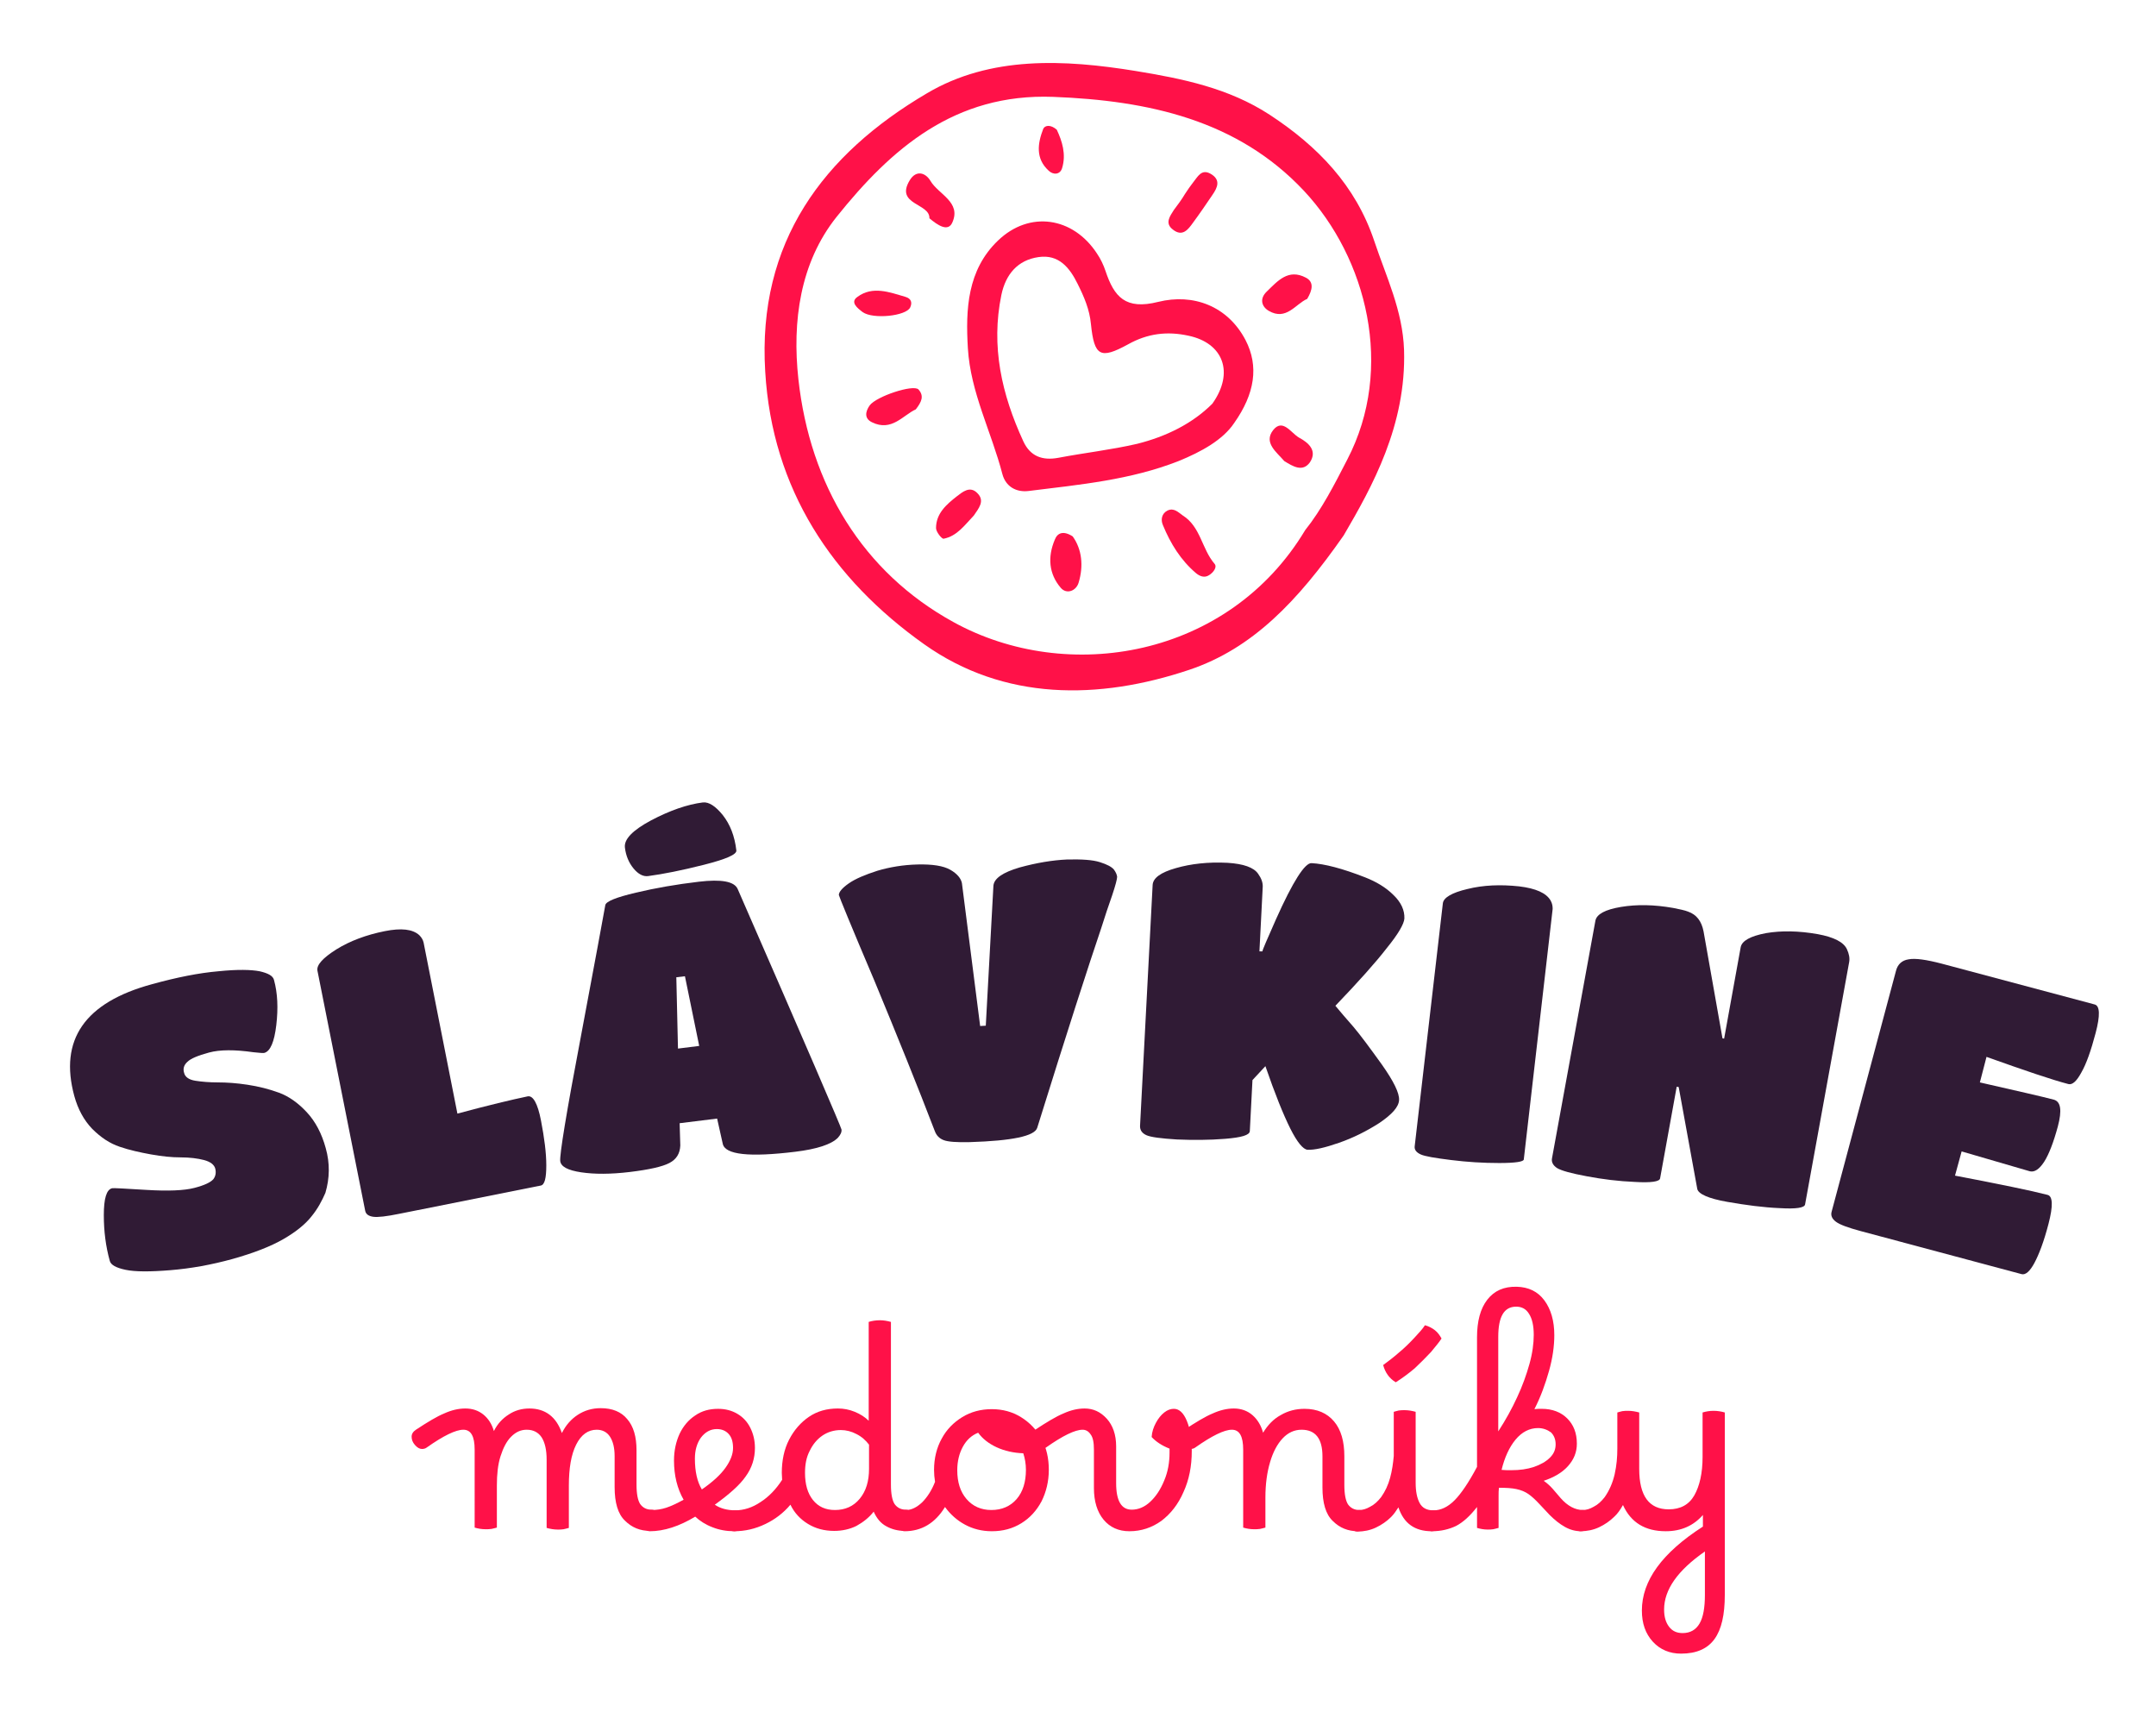 <?xml version="1.0" encoding="utf-8"?>
<!-- Generator: Adobe Illustrator 28.1.0, SVG Export Plug-In . SVG Version: 6.00 Build 0)  -->
<svg version="1.1" id="Layer_1" xmlns="http://www.w3.org/2000/svg" xmlns:xlink="http://www.w3.org/1999/xlink" x="0px" y="0px"
	 viewBox="0 0 650 521.8" style="enable-background:new 0 0 650 521.8;" xml:space="preserve">
<style type="text/css">
	.st0{fill:#FF1148;}
	.st1{fill:#301B35;}
</style>
<g>
	<g>
		<path class="st0" d="M405.1,161.4c-13.9,19.9-27.5,34.1-46.5,40.5c-27.4,9.2-55.9,9.4-80-7.7c-27.6-19.6-45.8-46.6-47.9-82.2
			c-2.4-39,17.5-65.5,48.8-83.9c19.1-11.3,41.4-10.2,62.9-6.7c14,2.3,28,5.1,40.4,13.2c14.5,9.5,25.9,21.3,31.5,38
			c3.6,10.8,8.6,21,9,32.9C424,128.2,413.7,146.7,405.1,161.4z M393.5,159.8c4.9-6.1,8.8-13.7,12.7-21.3c14.3-27.5,5.9-60.7-13.1-81
			c-20-21.3-46.8-27.2-75.6-28.3c-29.7-1.1-48.8,15.6-65.3,36.2c-11,13.8-13.4,31.5-11.5,48.9c3.5,31.9,19.4,58.2,46.7,73.2
			C321.8,206.5,370.4,198.3,393.5,159.8z"/>
		<path class="st0" d="M372.1,127.5c-3.4,5.1-9.9,8.7-16.8,11.5c-14.5,5.7-29.8,7.1-45.1,9c-3.8,0.5-7-1.3-8-5.1
			c-3.3-12.7-9.6-24.6-10.4-37.9c-0.7-11.7-0.2-23.6,9.1-32.5c9.5-9.1,22.6-7.1,29.8,3.9c1.1,1.6,2,3.5,2.6,5.3
			c2.6,7.8,6,11.8,15.9,9.3c10.5-2.6,20.9,1.2,26.3,11.5C379.6,110.4,378.3,118.7,372.1,127.5z M365.5,121.7
			c6.7-9.4,3.3-18.3-7.2-20.5c-6.4-1.4-12.3-0.7-18.2,2.6c-8.4,4.6-10.2,3.6-11.2-6.1c-0.4-4.4-2.1-8.3-4-12.1
			c-2.4-4.9-5.7-9-11.8-8.1c-6.3,0.9-9.9,5.2-11.2,11.4c-3.2,15.5,0.1,30,6.6,44.1c2.1,4.6,5.8,5.9,10.6,5
			c7.9-1.5,15.9-2.4,23.7-4.2C351.6,131.6,359.5,127.7,365.5,121.7z"/>
		<path class="st0" d="M356.6,155.4c5.4,3.4,5.7,10.1,9.6,14.6c0.8,1-0.4,2.6-1.7,3.4c-1.4,0.9-2.8,0.3-3.9-0.6
			c-4.6-3.9-7.7-8.9-10-14.5c-0.7-1.6-0.4-3.5,1.4-4.4C353.9,153,355.2,154.4,356.6,155.4z"/>
		<path class="st0" d="M357.3,58.4c0.8-1.2,1.6-2.4,2.4-3.4c1.4-1.7,2.5-4.2,5.3-2.6c3.1,1.8,2.1,4.1,0.5,6.4
			c-1.9,2.8-3.8,5.6-5.8,8.3c-1.5,2.1-3.2,4.4-6.1,2.1c-2.5-1.9-0.9-4,0.3-5.9C355.1,61.7,356.3,60.1,357.3,58.4
			C357.4,58.5,357.3,58.5,357.3,58.4z"/>
		<path class="st0" d="M280.2,65.8c0.2-4.6-10.5-4-5.9-11.5c1.9-3.1,4.7-2.3,6.2,0.2c2.4,4.1,9.4,6.4,6.6,12.6
			C285.8,70,282.7,67.9,280.2,65.8z"/>
		<path class="st0" d="M323.4,161.7c2.8,3.9,3.3,8.9,1.8,13.9c-0.7,2.5-3.6,3.7-5.4,1.6c-3.6-4.2-4-9.3-1.8-14.5
			C318.8,160.6,320.6,159.9,323.4,161.7z"/>
		<path class="st0" d="M394.1,90.1c-3.5,1.5-6.3,6.7-11.6,3.6c-2.2-1.3-2.8-3.7-0.6-5.8c3.3-3.2,6.5-7,11.8-4.2
			C396.2,85,395.7,87.4,394.1,90.1z"/>
		<path class="st0" d="M293.6,155.4c-2.7,2.8-5,6.2-9.1,7c-0.6,0.1-2.3-2.1-2.3-3.2c0-4.4,3.1-7.1,6.3-9.6c1.7-1.3,3.9-3.2,6.1-1
			C297.1,151,295,153.3,293.6,155.4z"/>
		<path class="st0" d="M276.1,123.4c-3.9,1.8-7.3,6.8-13.2,3.9c-2.3-1.1-2.1-3.1-0.7-5.1c2-2.7,13.1-6.4,14.7-4.8
			C278.7,119.4,277.8,121.2,276.1,123.4z"/>
		<path class="st0" d="M387.2,139c-2.3-2.7-6.3-5.5-3.4-9.3c2.9-3.7,5.4,0.8,7.8,2.2c2.8,1.5,5.7,3.9,3.3,7.5
			C392.7,142.4,389.8,140.6,387.2,139z"/>
		<path class="st0" d="M260.1,94.1c-1.6-1.2-3.9-3-1.6-4.6c4.6-3.4,9.7-1.4,14.5,0c1.7,0.5,2.1,1.7,1.4,3.2
			C273.1,95.3,263.2,96.3,260.1,94.1z"/>
		<path class="st0" d="M318.6,39.1c1.6,3.4,2.9,7.4,1.6,11.6c-0.6,2-2.7,2.1-4.1,0.7c-3.9-3.6-3.3-8.1-1.6-12.5
			C315.1,37.6,316.9,37.6,318.6,39.1z"/>
	</g>
	<g>
		<g>
			<path class="st1" d="M93.9,366.7c-1.8,2.3-4.6,4.6-8.4,6.8c-3.8,2.2-8.9,4.2-15.3,6c-6.5,1.8-12.7,2.9-18.8,3.4
				c-6.1,0.5-10.6,0.5-13.5-0.1c-2.9-0.6-4.5-1.5-4.8-2.7c-1.2-4.3-1.8-8.9-1.8-13.8c0-5,0.8-7.7,2.5-8.1c0.3-0.1,3.8,0.1,10.3,0.5
				c6.6,0.4,11.4,0.2,14.5-0.6c3.1-0.8,4.9-1.7,5.7-2.6c0.7-0.9,0.9-2,0.6-3.2c-0.3-1.2-1.5-2.1-3.4-2.6c-1.9-0.5-4.3-0.8-7-0.8
				c-2.7,0-5.7-0.3-9-0.9c-3.3-0.6-6.5-1.3-9.4-2.3c-3-1-5.7-2.8-8.3-5.4c-2.5-2.6-4.3-5.9-5.4-9.9c-4.6-16.9,3.1-28.2,23.4-33.7
				c7.6-2.1,14.2-3.4,20-3.9c5.8-0.6,9.9-0.5,12.5,0c2.6,0.6,4,1.4,4.3,2.6c1.1,4,1.3,8.5,0.7,13.6c-0.6,5.1-1.8,7.9-3.6,8.4
				c-0.3,0.1-1.4,0-3.3-0.2c-5.6-0.8-10.1-0.8-13.4,0.1c-3.3,0.9-5.5,1.8-6.5,2.8c-1,0.9-1.4,2-1,3.3c0.3,1.3,1.5,2.1,3.4,2.4
				c1.9,0.3,4.2,0.5,6.8,0.5c2.7,0,5.6,0.2,8.9,0.7c3.3,0.5,6.5,1.3,9.5,2.4c3,1.1,5.8,3.1,8.4,5.9c2.6,2.8,4.5,6.4,5.7,10.8
				c1.3,4.6,1.2,9.1-0.1,13.5C97.1,361.9,95.8,364.4,93.9,366.7z"/>
			<path class="st1" d="M120.4,365.9c-3.9,0.8-6.5,1.1-7.9,0.9c-1.4-0.2-2.2-0.8-2.4-1.8l-14.4-72.4c-0.3-1.7,1.6-3.8,5.7-6.4
				c4.2-2.6,9.1-4.4,14.6-5.5c5-1,8.4-0.6,10.4,1.2c0.7,0.7,1.1,1.4,1.3,2.2l10.2,51.6c9.3-2.5,16.4-4.2,21.2-5.2
				c1.6-0.3,3,2.1,4,7.3c1,5.2,1.6,9.7,1.6,13.5c0,3.9-0.5,5.9-1.7,6.1L120.4,365.9z"/>
			<path class="st1" d="M201.8,350.6c-2.1,1.1-6.1,2-11.9,2.7c-5.8,0.7-10.7,0.7-14.7,0.1c-4-0.6-6.1-1.7-6.3-3.4
				c-0.2-1.9,1.8-14.3,6.2-37.4c4.3-23,6.8-36.3,7.4-39.8c0.3-1.1,3.3-2.3,9.2-3.7c5.9-1.4,12.2-2.5,19-3.3
				c6.8-0.8,10.7-0.1,11.7,2.2c20.8,47.6,31.2,71.8,31.3,72.5c0.1,0.8-0.3,1.6-1.1,2.5c-2,2-6.3,3.4-12.8,4.2
				c-13.9,1.7-21.2,0.9-21.9-2.4l-1.7-7.6l-11.3,1.4l0.2,6.7C205,347.8,203.9,349.5,201.8,350.6z M211.9,241.9
				c1.8-0.2,3.8,1.1,6,3.8c2.2,2.8,3.6,6.3,4.1,10.7c0.1,1.2-3.1,2.6-9.8,4.3c-6.7,1.7-12.3,2.8-16.8,3.4c-1.5,0.2-3-0.6-4.4-2.3
				c-1.4-1.7-2.3-3.8-2.6-6.3c-0.3-2.5,2.3-5.2,7.9-8.2C202,244.3,207.2,242.5,211.9,241.9z M210.8,315.3l-4.3-21l-2.6,0.3l0.5,21.5
				L210.8,315.3z"/>
			<path class="st1" d="M252.9,269.8c0-0.9,1-2.1,3-3.5c2-1.4,4.9-2.6,8.6-3.8c3.7-1.1,7.8-1.8,12.2-1.9c4.4-0.1,7.7,0.4,9.8,1.6
				c2.1,1.2,3.2,2.6,3.5,4l5.5,43.1l1.7-0.1l2.3-42.2c0.2-2.2,2.8-4,7.9-5.5c5.1-1.4,9.9-2.2,14.3-2.4c4.4-0.1,7.7,0.1,9.9,0.8
				c2.2,0.7,3.5,1.4,4.2,2.2c0.6,0.8,0.9,1.5,1,2.2c0,0.7-0.5,2.6-1.5,5.6c-1.1,3.1-2.2,6.4-3.3,9.9c-3.8,11.2-10.3,31.3-19.3,60.2
				c-0.8,2.5-7.6,3.9-20.3,4.3c-4,0.1-6.6-0.1-7.9-0.6c-1.3-0.5-2.2-1.4-2.7-2.8c-5.1-13.3-11.2-28.4-18.2-45.3
				C256.5,278.9,253,270.3,252.9,269.8z"/>
			<path class="st1" d="M369.4,343.3c-4.9,0.4-9.8,0.4-14.6,0.2c-4.8-0.3-7.9-0.7-9.2-1.3c-1.3-0.6-1.9-1.5-1.9-2.7l3.8-72.7
				c0.1-2.1,2.4-3.8,7-5.1c4.5-1.3,9.7-1.9,15.6-1.6c4.8,0.3,7.9,1.4,9.2,3.3c1,1.4,1.4,2.6,1.4,3.8l-1,19.6l0.9,0
				c0-0.4,1.4-3.6,4.1-9.7c5.1-11.4,8.7-17,10.7-16.9c3.9,0.2,9.3,1.6,16.2,4.3c3.3,1.3,6.2,3,8.5,5.3c2.3,2.2,3.4,4.6,3.3,7.1
				c-0.1,1.6-1.8,4.6-5.3,8.9c-3.4,4.4-8.6,10.2-15.5,17.4c1.4,1.7,3.2,3.8,5.4,6.3c2.2,2.6,5,6.4,8.6,11.4
				c3.6,5.1,5.3,8.6,5.2,10.7c-0.1,2.1-2.1,4.3-5.9,6.9c-3.9,2.5-7.9,4.5-12.2,6c-4.3,1.5-7.4,2.2-9.5,2.1c-1.3-0.1-3.1-2.2-5.2-6.4
				c-2.1-4.2-4.6-10.4-7.5-18.8l-3.9,4.2l-0.8,15.4C376.7,342.2,374.3,342.9,369.4,343.3z"/>
			<path class="st1" d="M452,350.6c-4.9,0-9.7-0.3-14.5-0.9c-4.8-0.6-7.9-1.1-9.2-1.7c-1.3-0.6-1.9-1.4-1.8-2.4l8.5-73.3
				c0.2-1.7,2.7-3.2,7.4-4.3c4.8-1.2,10-1.4,15.6-0.8c5,0.6,8.2,2,9.5,4.3c0.5,0.9,0.6,1.7,0.6,2.5l-8.7,75.5
				C459.4,350.2,456.9,350.6,452,350.6z"/>
			<path class="st1" d="M492.9,356.3c-4.9-0.2-9.7-0.8-14.5-1.7c-4.8-0.9-7.7-1.7-9-2.5c-1.2-0.8-1.7-1.8-1.5-2.9l13.1-71.7
				c0.4-1.9,2.9-3.3,7.7-4.1c4.8-0.8,10-0.7,15.7,0.3c2,0.4,3.5,0.7,4.5,1.1c2.6,0.9,4.1,2.9,4.7,6l5.7,32.2l0.5,0.1l5-27.6
				c0.4-1.9,2.9-3.3,7.6-4.2c4.7-0.8,9.9-0.7,15.6,0.3c4.9,0.9,7.8,2.4,8.8,4.5c0.7,1.5,0.9,2.8,0.7,3.9l-13.3,73.1
				c-0.2,1-2.7,1.4-7.6,1.1c-4.9-0.2-10.2-0.9-15.9-1.9c-5.7-1-8.7-2.4-9-3.9l-5.6-30.7l-0.6-0.1l-5,27.6
				C500.4,356.2,497.8,356.6,492.9,356.3z"/>
			<path class="st1" d="M609.5,384.1l-48.6-13c-3.7-1-6.2-1.9-7.4-2.8c-1.2-0.9-1.6-1.9-1.3-3l19.4-72.6c0.5-2,1.8-3.2,3.8-3.5
				c2-0.4,5.4,0.1,10,1.3l46.1,12.3c1.6,0.4,1.7,3.3,0.3,8.6c-1.4,5.3-2.8,9.3-4.3,11.9c-1.4,2.6-2.7,3.8-3.9,3.5
				c-5-1.3-13.2-4.1-24.7-8.2l-2,7.7c11.4,2.6,18.9,4.3,22.3,5.2c2.1,0.6,2.5,3.2,1.2,8.1c-1.3,4.8-2.7,8.4-4.1,10.6
				c-1.5,2.3-2.9,3.2-4.3,2.9l-20.6-6l-2,7.3c13.6,2.6,22.9,4.5,27.9,5.8c1.6,0.4,1.7,3.3,0.3,8.7c-1.4,5.4-2.9,9.3-4.3,11.9
				C612,383.2,610.7,384.4,609.5,384.1z"/>
		</g>
	</g>
	<g>
		<path class="st0" d="M146.4,461c-1.2,0-2.3-0.2-3.3-0.5V437c0-4-1.1-6-3.4-6c-2.3,0-6,1.8-11.1,5.4c-0.4,0.3-0.9,0.4-1.4,0.4
			c-0.7,0-1.4-0.4-2.1-1.2c-0.7-0.8-1-1.6-1-2.5c0-0.8,0.4-1.5,1.3-2.1c3.5-2.3,6.3-4,8.5-4.9c2.2-1,4.3-1.5,6.4-1.5
			c2.1,0,3.9,0.6,5.4,1.8c1.5,1.2,2.6,2.9,3.2,5c1.1-2.2,2.6-3.8,4.5-5c1.8-1.2,3.9-1.8,6.2-1.8c4.8,0,8.1,2.5,9.8,7.4
			c1.2-2.4,2.8-4.2,4.8-5.5c2-1.3,4.3-2,6.9-2c3.5,0,6.2,1.1,8,3.3c1.9,2.2,2.8,5.3,2.8,9.4v10.3c0,2.9,0.4,4.8,1.1,5.9
			c0.8,1.1,1.9,1.7,3.4,1.7c0.7,0,1.2,0.3,1.6,0.9c0.4,0.6,0.6,1.4,0.6,2.4c0,0.8-0.2,1.5-0.6,2.1c-0.4,0.6-1.1,1-2,1
			c-3,0-5.5-1-7.6-3.1c-2.1-2-3.1-5.4-3.1-10.1V439c0-2.6-0.5-4.5-1.4-5.9c-0.9-1.4-2.3-2.1-4-2.1c-2.6,0-4.7,1.5-6.2,4.5
			c-1.5,3-2.2,7.1-2.2,12.4v12.7c-0.5,0.1-1,0.3-1.6,0.4c-0.6,0.1-1.2,0.1-1.7,0.1c-1.2,0-2.3-0.2-3.4-0.5V440
			c0-2.9-0.5-5.1-1.5-6.7c-1-1.5-2.5-2.3-4.5-2.3c-1.8,0-3.3,0.7-4.7,2.1c-1.4,1.4-2.4,3.4-3.2,5.9c-0.8,2.5-1.1,5.5-1.1,8.8v12.7
			c-0.5,0.1-1,0.3-1.6,0.4C147.5,461,147,461,146.4,461z"/>
		<path class="st0" d="M195.9,461.6c-0.6,0-1.2-0.3-1.5-0.9c-0.4-0.6-0.6-1.4-0.6-2.3c0-2.1,0.9-3.2,2.7-3.2c1.4,0,2.9-0.2,4.4-0.7
			c1.5-0.5,3.2-1.3,5.2-2.4c-1.9-3.3-2.9-7.3-2.9-11.8c0-3,0.6-5.7,1.7-8.1c1.1-2.3,2.7-4.2,4.7-5.5c2-1.4,4.3-2,6.9-2
			c2.2,0,4.1,0.5,5.8,1.5c1.7,1,3,2.4,3.9,4.2c0.9,1.8,1.4,3.8,1.4,6.1c0,3.1-0.9,6-2.8,8.6c-1.8,2.6-5,5.4-9.3,8.5
			c1.6,1.1,3.7,1.7,6.3,1.7c0.7,0,1.2,0.3,1.6,0.9c0.4,0.6,0.6,1.4,0.6,2.4c0,0.9-0.2,1.7-0.7,2.2c-0.4,0.5-1.1,0.8-1.9,0.8
			c-2.4,0-4.6-0.4-6.6-1.2c-2.1-0.8-3.8-1.9-5.2-3.2C204.8,460.1,200.2,461.6,195.9,461.6z M209.5,439.7c0,3.9,0.7,7,2.1,9.3
			c3.2-2.2,5.6-4.4,7.1-6.5c1.5-2.1,2.3-4.1,2.3-6c0-1.8-0.4-3.2-1.3-4.2c-0.9-1-2.1-1.5-3.6-1.5c-1.9,0-3.5,0.9-4.8,2.6
			C210.1,435.1,209.5,437.2,209.5,439.7z"/>
		<path class="st0" d="M221.3,461.6c-0.7,0-1.2-0.3-1.7-0.9c-0.4-0.6-0.6-1.4-0.6-2.3c0-1,0.2-1.7,0.7-2.3c0.5-0.5,1.1-0.8,1.9-0.8
			c2.6,0,5.2-0.8,7.7-2.5c2.5-1.6,4.7-3.9,6.5-6.7c0-0.7-0.1-1.4-0.1-2.1c0-3.7,0.7-7.1,2.2-10c1.5-2.9,3.5-5.2,6-6.9
			c2.5-1.7,5.4-2.5,8.7-2.5c1.7,0,3.4,0.3,5.1,1c1.7,0.7,3.1,1.6,4.2,2.7v-29.8c0.9-0.3,2.1-0.5,3.4-0.5c1.1,0,2.2,0.2,3.3,0.5v49
			c0,2.9,0.4,4.8,1.1,5.9c0.8,1.1,1.9,1.7,3.4,1.7c0.7,0,1.2,0.3,1.6,0.9c0.4,0.6,0.6,1.4,0.6,2.4c0,0.8-0.2,1.5-0.6,2.1
			c-0.4,0.6-1.1,1-2,1c-2,0-3.9-0.5-5.5-1.4c-1.7-0.9-2.9-2.4-3.8-4.4c-1.4,1.8-3.2,3.2-5.2,4.3c-2,1-4.3,1.5-6.7,1.5
			c-3,0-5.6-0.7-7.9-2.1c-2.3-1.4-4.1-3.3-5.3-5.8c-2.1,2.5-4.6,4.4-7.5,5.8C227.7,460.9,224.6,461.6,221.3,461.6z M242.7,444
			c0,3.5,0.8,6.2,2.4,8.2c1.6,2,3.8,3,6.6,3c3.1,0,5.6-1.1,7.5-3.4c1.9-2.3,2.8-5.3,2.8-9v-7.3c-1-1.3-2.2-2.4-3.8-3.2
			c-1.5-0.8-3.1-1.2-4.7-1.2c-2.1,0-4,0.6-5.6,1.7s-2.9,2.7-3.8,4.6C243.1,439.3,242.7,441.5,242.7,444z"/>
		<path class="st0" d="M273.2,455.2c1.6,0,3.2-0.8,4.8-2.3c1.5-1.5,2.9-3.6,3.9-6.2c-0.2-1.2-0.3-2.4-0.3-3.6c0-3.5,0.8-6.7,2.3-9.4
			c1.5-2.8,3.6-4.9,6.2-6.5c2.6-1.6,5.6-2.4,8.9-2.4c3.3,0,6.2,0.8,8.8,2.4c2.6,1.6,4.7,3.8,6.2,6.5c1.5,2.8,2.2,5.9,2.2,9.4
			c0,3.5-0.8,6.7-2.2,9.5c-1.5,2.8-3.5,5-6.1,6.6c-2.6,1.6-5.5,2.4-8.9,2.4c-3,0-5.7-0.7-8.1-2c-2.4-1.3-4.4-3.1-6-5.3
			c-3,4.9-7.1,7.3-12.2,7.3c-0.6,0-1.2-0.3-1.5-0.9c-0.4-0.6-0.6-1.4-0.6-2.3C270.5,456.3,271.4,455.2,273.2,455.2z M298.9,455.2
			c3.1,0,5.7-1.1,7.6-3.3c1.9-2.2,2.8-5.2,2.8-8.8c0-1.8-0.3-3.5-0.8-5c-2.9-0.1-5.6-0.7-8-1.8c-2.4-1.1-4.3-2.6-5.6-4.4
			c-2,0.8-3.5,2.2-4.6,4.2c-1.1,2-1.7,4.4-1.7,7.1c0,3.6,0.9,6.5,2.8,8.7C293.3,454.1,295.8,455.2,298.9,455.2z"/>
		<path class="st0" d="M340.5,461.6c-3.3,0-5.9-1.2-7.8-3.5c-1.9-2.3-2.9-5.5-2.9-9.5V437c0-2.2-0.3-3.7-1-4.6
			c-0.6-0.9-1.4-1.4-2.4-1.4c-2.3,0-6,1.8-11.1,5.4c-0.4,0.3-0.9,0.4-1.4,0.4c-0.7,0-1.4-0.4-2.1-1.2c-0.7-0.8-1-1.6-1-2.5
			c0-0.8,0.4-1.5,1.3-2.1c3.5-2.3,6.3-4,8.5-4.9c2.2-1,4.3-1.5,6.4-1.5c2.6,0,4.8,1,6.7,3.1c1.8,2,2.8,4.8,2.8,8.3v11.1
			c0,5.4,1.6,8,4.7,8c2,0,3.9-0.8,5.6-2.4c1.7-1.6,3.1-3.7,4.2-6.4c1.1-2.6,1.6-5.4,1.6-8.4c0-0.4,0-0.8,0-1.2
			c-2.3-0.9-4.1-2.1-5.4-3.5c0.1-1.6,0.6-3,1.3-4.3c0.7-1.3,1.5-2.3,2.5-3.1c1-0.8,2-1.1,2.9-1.1c1.6,0,2.9,1.2,3.9,3.6
			c1,2.4,1.5,5.4,1.5,9.1c0,4.6-0.8,8.7-2.5,12.4c-1.6,3.7-3.9,6.6-6.7,8.7C347.3,460.5,344.1,461.6,340.5,461.6z"/>
		<path class="st0" d="M378.1,461c-1.2,0-2.3-0.2-3.3-0.5V437c0-4-1.1-6-3.4-6c-2.3,0-6,1.8-11.1,5.4c-0.4,0.3-0.9,0.4-1.4,0.4
			c-0.7,0-1.4-0.4-2.1-1.2c-0.7-0.8-1-1.6-1-2.5c0-0.8,0.4-1.5,1.3-2.1c3.5-2.3,6.3-4,8.5-4.9c2.2-1,4.3-1.5,6.4-1.5
			c2.2,0,4.1,0.7,5.6,2c1.5,1.3,2.6,3.1,3.2,5.3c1.4-2.3,3.1-4.1,5.3-5.3c2.2-1.3,4.6-1.9,7.2-1.9c3.8,0,6.8,1.3,8.9,3.8
			c2.1,2.5,3.1,6,3.1,10.5v8.6c0,2.9,0.4,4.8,1.1,5.9c0.8,1.1,1.9,1.7,3.4,1.7c0.7,0,1.2,0.3,1.6,0.9c0.4,0.6,0.6,1.4,0.6,2.4
			c0,0.8-0.2,1.5-0.6,2.1c-0.4,0.6-1.1,1-2,1c-3,0-5.5-1-7.6-3.1c-2.1-2-3.1-5.4-3.1-10.1V439c0-5.3-2.1-8-6.3-8
			c-2.2,0-4.1,0.9-5.7,2.6c-1.6,1.7-2.9,4.1-3.8,7.2c-0.9,3-1.4,6.6-1.4,10.6v9.1c-0.5,0.1-1,0.3-1.6,0.4
			C379.2,461,378.7,461,378.1,461z"/>
		<path class="st0" d="M409.8,455.2c1,0,2.1-0.3,3.3-1c1.2-0.6,2.3-1.6,3.3-2.9c1.2-1.7,2.1-3.6,2.7-5.8c0.6-2.2,0.9-4.4,1.1-6.6
			v-13.3c0.4-0.1,1-0.3,1.5-0.4c0.6-0.1,1.2-0.1,1.8-0.1c1.1,0,2.2,0.2,3.3,0.5V447c0,2.6,0.4,4.6,1.2,6.1s2.2,2.2,4.1,2.2
			c0.8,0,1.4,0.3,1.7,1c0.3,0.7,0.4,1.4,0.4,2.2s-0.2,1.5-0.6,2.1c-0.4,0.6-1.1,1-2,1c-5.1,0-8.4-2.4-10-7.2
			c-0.7,1.1-1.4,2.1-2.2,2.9c-1.3,1.3-2.9,2.4-4.6,3.2c-1.7,0.8-3.6,1.2-5.6,1.2c-0.7,0-1.2-0.3-1.6-1c-0.4-0.7-0.6-1.4-0.6-2.2
			c0-0.8,0.2-1.6,0.6-2.2C408.2,455.5,408.9,455.2,409.8,455.2z M420.8,416.7c-2-1.2-3.2-3-3.8-5.2c1.5-1.1,3.1-2.3,4.8-3.8
			c1.7-1.4,3.2-2.9,4.6-4.4c1.4-1.5,2.5-2.7,3.2-3.8c1.1,0.3,2.1,0.8,3,1.5c0.9,0.7,1.5,1.6,2,2.5c-0.7,1.1-1.8,2.4-3.2,4.1
			c-1.5,1.6-3.1,3.2-4.9,4.9C424.6,414.1,422.7,415.5,420.8,416.7z"/>
		<path class="st0" d="M431.7,461.6c-0.6,0-1.2-0.3-1.5-0.9c-0.4-0.6-0.6-1.4-0.6-2.3c0-1,0.2-1.8,0.7-2.3c0.5-0.6,1.1-0.8,1.9-0.8
			c2.2,0,4.3-1,6.3-3c2-2,4.3-5.4,6.8-10.1v-39c0-4.9,1-8.7,3.1-11.4c2.1-2.7,5-4,8.9-3.9c3.5,0.1,6.3,1.4,8.3,4.1
			c2,2.7,3,6.2,3,10.5c0,3.3-0.5,6.9-1.6,10.8c-1.1,3.9-2.5,7.8-4.4,11.5c0.7-0.1,1.5-0.1,2.2-0.1c3.2,0,5.8,1,7.7,2.9
			s2.9,4.4,2.9,7.6c0,2.6-0.9,4.8-2.7,6.8c-1.8,2-4.3,3.4-7.3,4.4c1,0.7,1.9,1.5,2.7,2.4l2.4,2.8c2.1,2.4,4.4,3.6,6.7,3.6
			c0.6,0,1.2,0.3,1.5,0.9c0.4,0.6,0.6,1.4,0.6,2.4c0,2.1-0.9,3.1-2.7,3.1c-1.6,0-3.2-0.4-4.8-1.3s-3.1-2.1-4.6-3.6l-3.1-3.3
			c-1.2-1.3-2.3-2.3-3.3-3c-1-0.7-2.2-1.2-3.6-1.5c-1.4-0.3-3.1-0.4-5.3-0.4c-0.1,0.8-0.1,1.6-0.1,2.4v9.7c-0.5,0.1-1,0.3-1.6,0.4
			c-0.6,0.1-1.2,0.1-1.7,0.1c-1.1,0-2.2-0.2-3.2-0.5v-6.3c-2.1,2.7-4.2,4.6-6.3,5.7C436.9,461,434.5,461.6,431.7,461.6z M451.7,403
			v28.5c2.2-3.4,4.1-6.8,5.7-10.3c1.6-3.4,2.8-6.8,3.7-10c0.9-3.2,1.3-6.2,1.3-8.8c0-2.8-0.5-4.9-1.4-6.3c-0.9-1.5-2.2-2.2-3.9-2.2
			C453.4,393.9,451.7,397,451.7,403z M463.7,430.5c-2.6,0-4.9,1.2-6.8,3.5c-1.9,2.3-3.3,5.4-4.2,9.1c0.8,0.1,1.8,0.1,2.9,0.1
			c2.6,0,4.8-0.3,6.9-1c2-0.7,3.6-1.6,4.8-2.8c1.2-1.2,1.7-2.5,1.7-4c0-1.5-0.5-2.7-1.4-3.6C466.5,431,465.2,430.5,463.7,430.5z"/>
		<path class="st0" d="M477.2,455.2c1,0,2.1-0.3,3.3-1c1.2-0.6,2.3-1.6,3.3-2.9c1.4-2,2.4-4.3,3-6.9c0.6-2.7,0.8-5.2,0.8-7.7v-10.9
			c0.4-0.1,1-0.3,1.5-0.4c0.6-0.1,1.2-0.1,1.8-0.1c1.1,0,2.2,0.2,3.3,0.5v17c0,8.2,3,12.2,8.9,12.2c3.5,0,6.1-1.4,7.7-4.2
			c1.6-2.8,2.5-6.7,2.5-11.6v-13.4c1-0.3,2.1-0.5,3.3-0.5c1.2,0,2.4,0.2,3.4,0.5v55c0,6-1,10.4-3.1,13.3c-2.1,2.9-5.4,4.4-10.1,4.4
			c-3.4,0-6.3-1.2-8.5-3.6c-2.2-2.4-3.3-5.5-3.3-9.4c0-9,6.1-17.4,18.4-25.3v-3.5c-2.8,3.2-6.5,4.9-11.2,4.9
			c-6.2,0-10.5-2.6-12.9-7.9c-0.8,1.4-1.6,2.6-2.6,3.5c-1.3,1.3-2.9,2.4-4.6,3.2c-1.7,0.8-3.6,1.2-5.6,1.2c-0.7,0-1.2-0.3-1.6-1
			c-0.4-0.7-0.6-1.4-0.6-2.2c0-0.8,0.2-1.6,0.6-2.2C475.6,455.5,476.3,455.2,477.2,455.2z M501.7,485.2c0,2.2,0.5,3.9,1.5,5.2
			c1,1.3,2.3,1.9,4.1,1.9c2.3,0,4-1,5.1-2.9c1.1-1.9,1.6-4.8,1.6-8.6v-13.1C505.8,473.4,501.7,479.2,501.7,485.2z"/>
	</g>
</g>
</svg>
